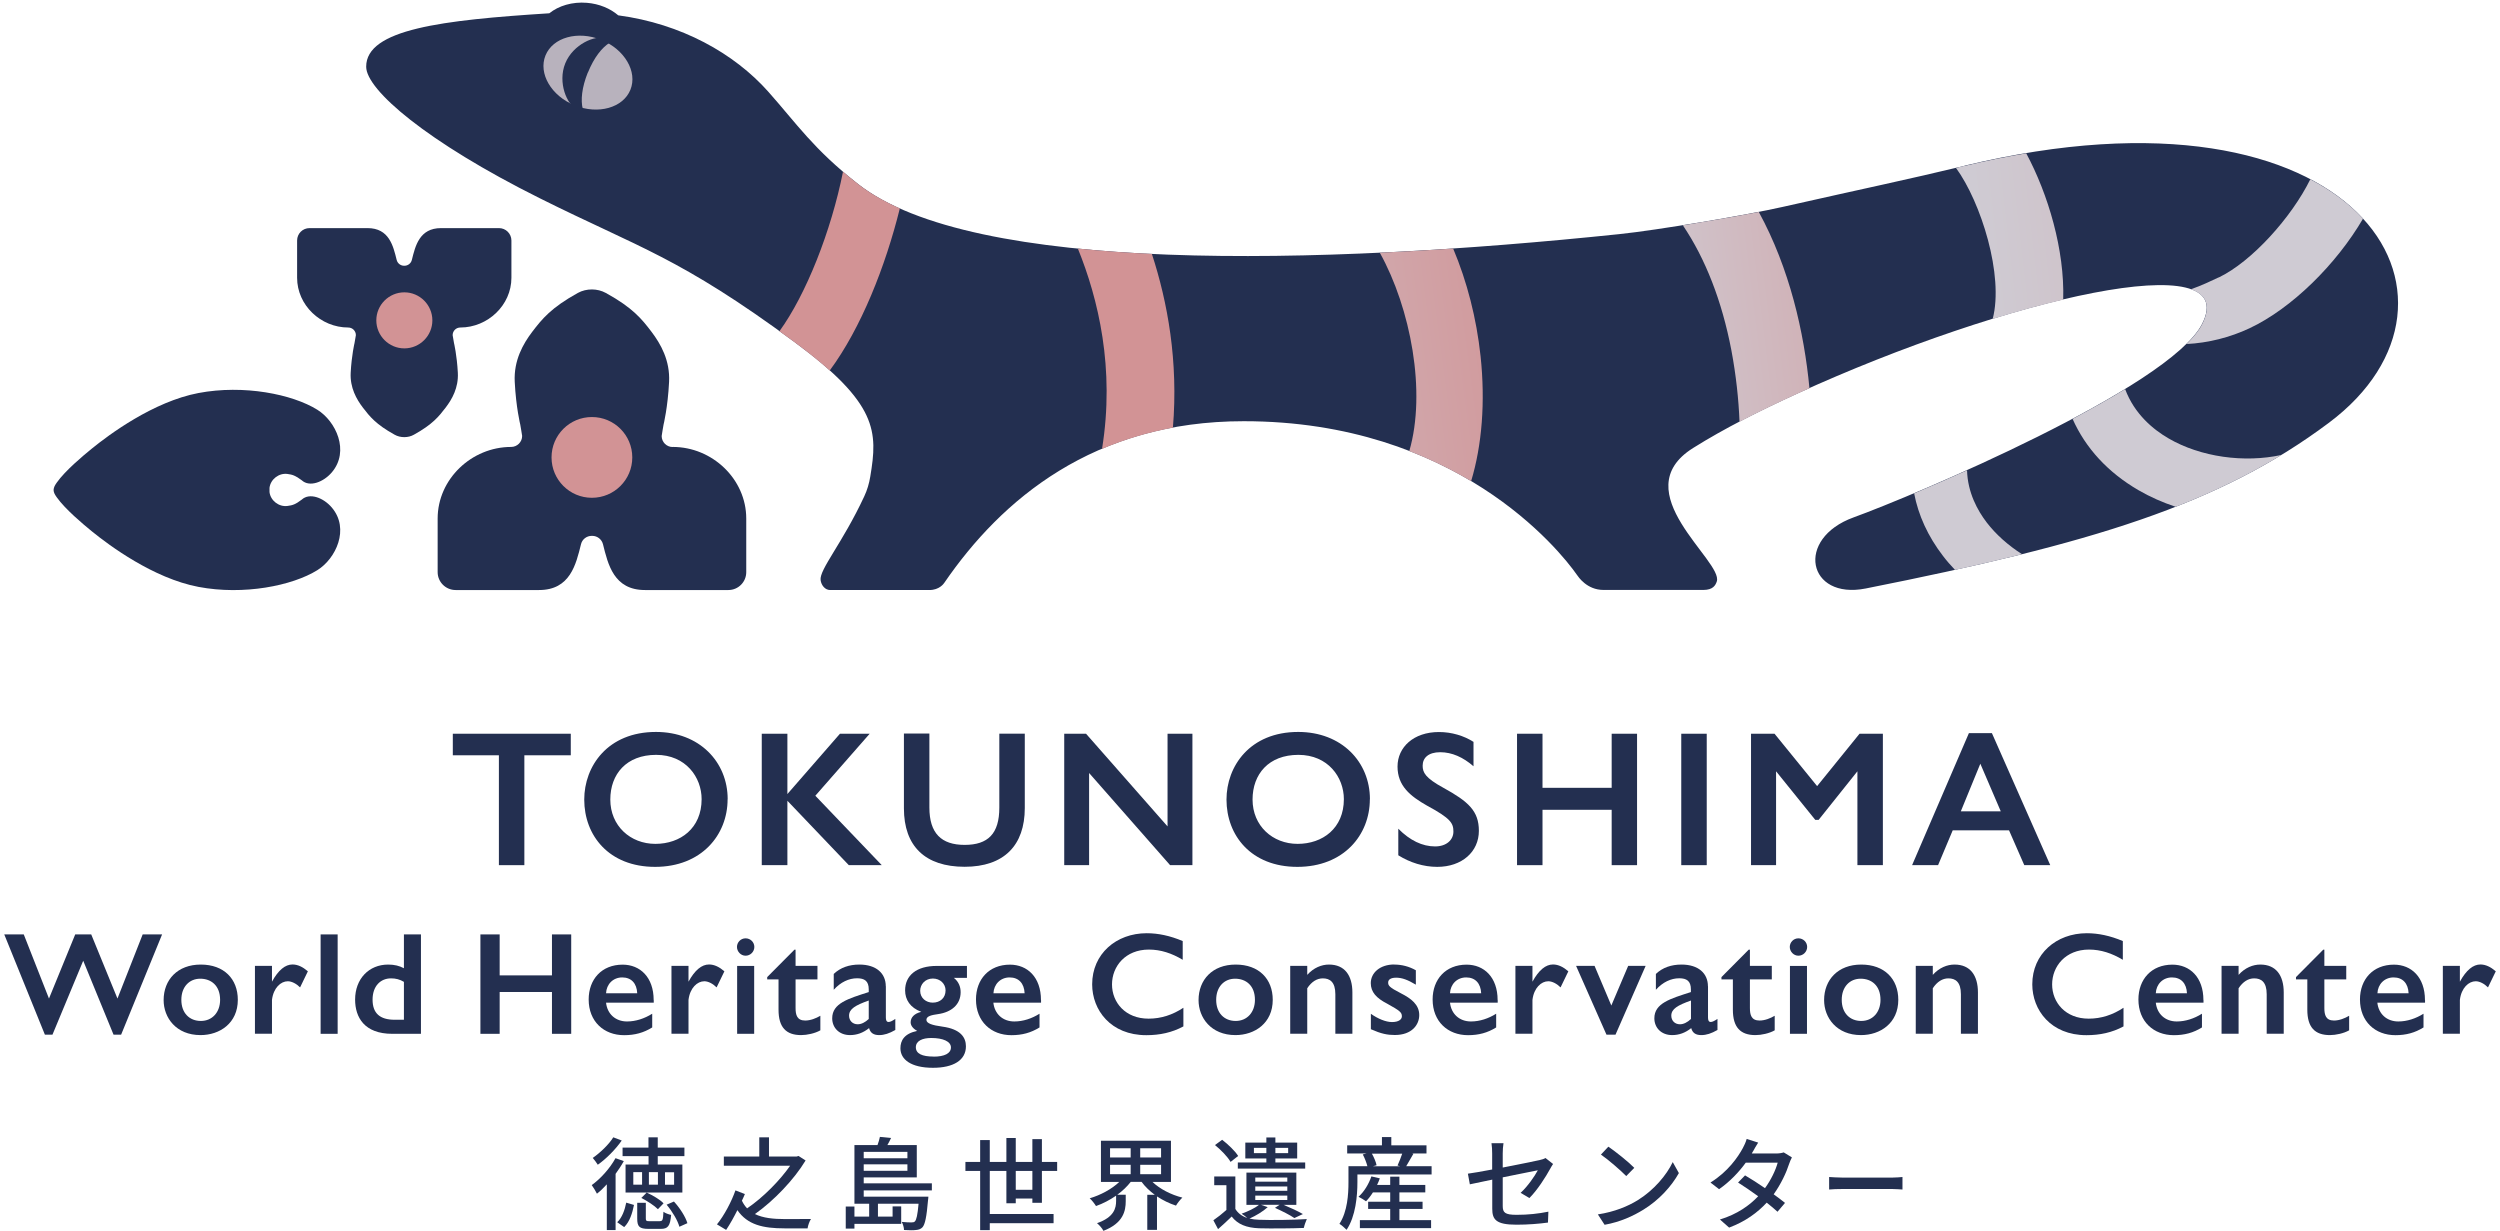 <?xml version="1.0" encoding="UTF-8"?>
<svg xmlns="http://www.w3.org/2000/svg" xmlns:xlink="http://www.w3.org/1999/xlink" version="1.1" viewBox="0 0 293.5 144.5">
  <defs>
    <style>
      .cls-1 {
        fill: none;
      }

      .cls-2 {
        fill: #232f50;
      }

      .cls-3 {
        fill: url(#_名称未設定グラデーション_24-8);
      }

      .cls-4 {
        fill: url(#_名称未設定グラデーション_24-5);
      }

      .cls-5 {
        fill: url(#_名称未設定グラデーション_24-3);
      }

      .cls-6 {
        fill: url(#_名称未設定グラデーション_24-4);
      }

      .cls-7 {
        fill: url(#_名称未設定グラデーション_24-7);
      }

      .cls-8 {
        fill: url(#_名称未設定グラデーション_24-6);
      }

      .cls-9 {
        fill: url(#_名称未設定グラデーション_24-2);
      }

      .cls-10 {
        clip-path: url(#clippath-1);
      }

      .cls-11 {
        clip-path: url(#clippath-3);
      }

      .cls-12 {
        clip-path: url(#clippath-4);
      }

      .cls-13 {
        clip-path: url(#clippath-2);
      }

      .cls-14 {
        clip-path: url(#clippath-7);
      }

      .cls-15 {
        clip-path: url(#clippath-6);
      }

      .cls-16 {
        clip-path: url(#clippath-5);
      }

      .cls-17 {
        fill: #d29395;
      }

      .cls-18 {
        fill: #b8b2bd;
      }

      .cls-19 {
        clip-path: url(#clippath);
      }

      .cls-20 {
        fill: url(#_名称未設定グラデーション_24);
      }
    </style>
    <clipPath id="clippath">
      <path class="cls-1" d="M197.56,26.44c2.65,3.91,4.6,8.91,5.7,14.66.56,2.96.86,5.85.96,8.42,2.18-1.14,4.45-2.23,6.81-3.31.47-.21.93-.42,1.4-.63-.62-6.55-2.32-14.06-5.95-20.7-2.55.5-5.83,1.07-8.92,1.57"/>
    </clipPath>
    <linearGradient id="_名称未設定グラデーション_24" data-name="名称未設定グラデーション 24" x1="1010.2" y1="457.26" x2="1011.31" y2="457.26" gradientTransform="translate(105779.72 -47715.92) rotate(-180) scale(104.43 -104.43)" gradientUnits="userSpaceOnUse">
      <stop offset="0" stop-color="#d29395"/>
      <stop offset=".4" stop-color="#d29395"/>
      <stop offset=".8" stop-color="#cfcbd3"/>
      <stop offset="1" stop-color="#cfcbd3"/>
    </linearGradient>
    <clipPath id="clippath-1">
      <path class="cls-1" d="M230.66,19.46c-.35.08-.69.17-1.03.25,2.93,4.01,5.65,12.63,4.31,17.74,2.91-.9,5.69-1.66,8.28-2.27.18-5.83-1.76-12.37-4.34-17.18-2.32.39-4.72.87-7.21,1.47"/>
    </clipPath>
    <linearGradient id="_名称未設定グラデーション_24-2" data-name="名称未設定グラデーション 24" x1="1005.56" y1="457.36" x2="1006.66" y2="457.36" gradientTransform="translate(178785.35 -81110.54) rotate(180) scale(177.41 -177.41)" xlink:href="#_名称未設定グラデーション_24"/>
    <clipPath id="clippath-2">
      <path class="cls-1" d="M260.46,32.57c-.87.41-2,.96-3.26,1.39,1.84.64,2.42,1.96,1.33,4.1-.37.73-1,1.51-1.83,2.33,2.57-.13,5.11-.78,7.39-1.85,4.93-2.31,10.19-7.49,13.33-12.87-1.6-1.74-3.67-3.3-6.19-4.62-2.21,4.49-6.89,9.68-10.76,11.53"/>
    </clipPath>
    <linearGradient id="_名称未設定グラデーション_24-3" data-name="名称未設定グラデーション 24" x1="1003.56" y1="457.4" x2="1004.67" y2="457.4" gradientTransform="translate(254521.82 -115736.44) rotate(180) scale(253.1 -253.1)" xlink:href="#_名称未設定グラデーション_24"/>
    <clipPath id="clippath-3">
      <path class="cls-1" d="M243.32,49.18c1.53,3.44,4.16,6.29,7.74,8.37,1.36.79,2.83,1.44,4.37,1.95,4.54-1.78,8.61-3.77,12.42-6.09-4.36.96-9.5.25-13.26-1.94-1.8-1.04-4.01-2.86-5.1-5.79-1.91,1.17-4,2.34-6.17,3.5"/>
    </clipPath>
    <linearGradient id="_名称未設定グラデーション_24-4" data-name="名称未設定グラデーション 24" x1="1003.29" y1="457.42" x2="1004.39" y2="457.42" gradientTransform="translate(270684.44 -123114.88) rotate(-180) scale(269.27 -269.27)" xlink:href="#_名称未設定グラデーション_24"/>
    <clipPath id="clippath-4">
      <path class="cls-1" d="M91.51,38.89c.57.41,1.15.83,1.75,1.27,1.65,1.22,3.02,2.32,4.15,3.34,3.69-4.99,6.55-12.25,8.23-19.03-1.89-.85-3.54-1.8-4.91-2.87-.63-.5-1.21-.97-1.76-1.44-1.4,7-4.34,14.42-7.46,18.72"/>
    </clipPath>
    <linearGradient id="_名称未設定グラデーション_24-5" data-name="名称未設定グラデーション 24" x1="1004.93" y1="457.37" x2="1006.04" y2="457.37" gradientTransform="translate(201951.58 -91834.98) rotate(180) scale(200.86 -200.86)" xlink:href="#_名称未設定グラデーション_24"/>
    <clipPath id="clippath-5">
      <path class="cls-1" d="M129.38,52.7c2.55-1.08,5.31-1.93,8.32-2.49.65-7.79-.62-14.75-2.47-20.4-3.01-.14-5.92-.35-8.69-.63,2.4,5.9,4.37,14.08,2.84,23.51"/>
    </clipPath>
    <linearGradient id="_名称未設定グラデーション_24-6" data-name="名称未設定グラデーション 24" x1="1014.79" y1="457.17" x2="1015.9" y2="457.17" gradientTransform="translate(75990.03 -34123.15) rotate(180) scale(74.73 -74.73)" xlink:href="#_名称未設定グラデーション_24"/>
    <clipPath id="clippath-6">
      <path class="cls-1" d="M161.99,29.67c3.63,6.53,5.48,16.36,3.46,23.29,2.71,1.05,5.12,2.26,7.26,3.53,1.28-4.23,1.68-9.32,1.11-14.67-.48-4.47-1.59-8.77-3.22-12.64-2.88.19-5.75.36-8.6.49"/>
    </clipPath>
    <linearGradient id="_名称未設定グラデーション_24-7" data-name="名称未設定グラデーション 24" x1="1008.26" y1="457.3" x2="1009.36" y2="457.3" gradientTransform="translate(128267.41 -58027.92) rotate(180) scale(126.98 -126.98)" xlink:href="#_名称未設定グラデーション_24"/>
    <clipPath id="clippath-7">
      <path class="cls-1" d="M224.72,57.92c.49,2.57,1.62,5.05,3.39,7.35.43.57.91,1.11,1.41,1.64,2.76-.61,5.39-1.22,7.88-1.84-1.62-1.03-3.06-2.3-4.16-3.73-1.08-1.41-2.24-3.52-2.31-6.13-2.21,1-4.32,1.91-6.21,2.71"/>
    </clipPath>
    <linearGradient id="_名称未設定グラデーション_24-8" data-name="名称未設定グラデーション 24" x1="1007.81" y1="457.33" x2="1008.91" y2="457.33" gradientTransform="translate(133553.5 -60377.83) rotate(-180) scale(132.16 -132.16)" xlink:href="#_名称未設定グラデーション_24"/>
  </defs>
  <!-- Generator: Adobe Illustrator 28.6.0, SVG Export Plug-In . SVG Version: 1.2.0 Build 709)  -->
  <g>
    <g id="_レイヤー_1" data-name="レイヤー_1">
      <g>
        <polygon class="cls-2" points="67.01 86.14 67.01 88.67 61.56 88.67 61.56 101.57 58.57 101.57 58.57 88.67 53.16 88.67 53.16 86.14 67.01 86.14"/>
        <path class="cls-2" d="M85.42,93.83c0,4.21-3.08,7.94-8.51,7.94s-8.32-3.69-8.32-7.9c0-3.91,2.74-7.94,8.42-7.94,5.09,0,8.42,3.51,8.42,7.9M71.65,93.87c0,3.08,2.35,5.2,5.29,5.2s5.43-1.83,5.43-5.25c0-2.56-1.85-5.2-5.34-5.2s-5.38,2.26-5.38,5.25"/>
        <polygon class="cls-2" points="92.44 86.14 92.44 93.22 98.61 86.14 102.1 86.14 95.72 93.42 103.52 101.57 99.65 101.57 92.44 94.01 92.44 101.57 89.43 101.57 89.43 86.14 92.44 86.14"/>
        <path class="cls-2" d="M109.11,86.14v8.66c0,3.03,1.4,4.39,4.14,4.39s4.07-1.31,4.07-4.37v-8.69h2.99v8.73c0,4.39-2.44,6.9-7.06,6.9s-7.13-2.4-7.13-6.86v-8.78h2.99Z"/>
        <polygon class="cls-2" points="127.5 86.14 137.07 97.02 137.07 86.14 139.99 86.14 139.99 101.57 137.37 101.57 127.86 90.75 127.86 101.57 124.94 101.57 124.94 86.14 127.5 86.14"/>
        <path class="cls-2" d="M160.82,93.83c0,4.21-3.08,7.94-8.51,7.94s-8.32-3.69-8.32-7.9c0-3.91,2.74-7.94,8.42-7.94,5.09,0,8.42,3.51,8.42,7.9M147.05,93.87c0,3.08,2.35,5.2,5.29,5.2s5.43-1.83,5.43-5.25c0-2.56-1.85-5.2-5.34-5.2s-5.38,2.26-5.38,5.25"/>
        <path class="cls-2" d="M172.99,87.09v2.87c-1.22-1.06-2.53-1.65-3.91-1.65s-2.06.66-2.06,1.58c0,.79.29,1.43,2.44,2.6,2.92,1.61,4.16,2.71,4.16,5.05,0,2.46-1.99,4.23-4.89,4.23-1.61,0-3.19-.5-4.57-1.36v-3.12c1.36,1.38,2.83,2.08,4.32,2.08,1.34,0,2.15-.77,2.15-1.74s-.29-1.54-3.1-3.05c-1.99-1.13-3.46-2.33-3.46-4.59s1.88-4.05,4.86-4.05c1.49,0,2.92.43,4.05,1.15"/>
        <polygon class="cls-2" points="181.09 86.14 181.09 92.49 189.21 92.49 189.21 86.14 192.19 86.14 192.19 101.57 189.21 101.57 189.21 95.07 181.09 95.07 181.09 101.57 178.1 101.57 178.1 86.14 181.09 86.14"/>
        <rect class="cls-2" x="197.38" y="86.14" width="2.99" height="15.43"/>
        <polygon class="cls-2" points="208.33 86.14 213.33 92.29 218.31 86.14 221.05 86.14 221.05 101.57 218.06 101.57 218.06 90.55 213.51 96.25 213.11 96.25 208.51 90.55 208.51 101.57 205.57 101.57 205.57 86.14 208.33 86.14"/>
        <path class="cls-2" d="M233.85,86.07l6.85,15.5h-3.05l-1.79-4.09h-6.61l-1.72,4.09h-3.05l6.67-15.5h2.69ZM230.21,95.25h4.68l-2.4-5.59-2.29,5.59Z"/>
        <polygon class="cls-2" points="2.79 109.7 5.75 117.23 8.83 109.7 10.71 109.7 13.79 117.23 16.75 109.7 19.03 109.7 14.22 121.47 13.33 121.47 9.77 112.79 6.16 121.47 5.27 121.47 .5 109.7 2.79 109.7"/>
        <path class="cls-2" d="M27.92,117.38c0,2.74-2.12,4.14-4.38,4.14-2.86,0-4.33-2.04-4.33-4.11,0-2.38,1.63-4.17,4.36-4.17s4.35,1.69,4.35,4.14M21.29,117.38c0,1.56.96,2.48,2.29,2.48s2.26-1.01,2.26-2.48c0-1.68-1.06-2.48-2.33-2.48s-2.22.94-2.22,2.48"/>
        <path class="cls-2" d="M36.14,114.04l-.91,1.88c-.44-.44-.99-.72-1.44-.72-.82,0-1.69.77-1.86,2.19v3.97h-2v-7.97h2v1.86c.75-1.37,1.56-2.02,2.41-2.02.62,0,1.21.29,1.8.8"/>
        <rect class="cls-2" x="37.64" y="109.7" width="2" height="11.67"/>
        <path class="cls-2" d="M49.42,109.7v11.67h-3.37c-3.27,0-4.36-1.93-4.36-4.02,0-2.43,1.62-4.11,3.88-4.11.74,0,1.32.15,1.85.43v-3.97h2ZM46.34,119.72h1.08v-4.45c-.48-.29-.96-.41-1.51-.41-1.25,0-2.17.92-2.17,2.5s.84,2.36,2.6,2.36"/>
        <polygon class="cls-2" points="58.66 109.7 58.66 114.51 64.8 114.51 64.8 109.7 67.06 109.7 67.06 121.37 64.8 121.37 64.8 116.46 58.66 116.46 58.66 121.37 56.4 121.37 56.4 109.7 58.66 109.7"/>
        <path class="cls-2" d="M76.75,117.4v.31h-5.6c.14,1.32,1.1,2.21,2.46,2.21,1.03,0,2.05-.34,2.96-.91v1.61c-1.01.63-2.05.91-3.3.91-2.38,0-4.16-1.61-4.16-4.19,0-2.36,1.52-4.09,3.99-4.09,2.04,0,3.64,1.47,3.64,4.16M74.81,116.61c-.05-1.16-.69-1.86-1.76-1.86s-1.85.79-1.9,1.86h3.66Z"/>
        <path class="cls-2" d="M85.04,114.04l-.91,1.88c-.44-.44-.99-.72-1.44-.72-.82,0-1.69.77-1.86,2.19v3.97h-2v-7.97h2v1.86c.75-1.37,1.56-2.02,2.41-2.02.62,0,1.21.29,1.8.8"/>
        <path class="cls-2" d="M88.56,111.17c0,.56-.46,1.03-1.03,1.03s-1.01-.5-1.01-1.03.43-1.01,1.01-1.01,1.03.46,1.03,1.01M88.54,121.37h-2v-7.97h2v7.97Z"/>
        <path class="cls-2" d="M93.26,111.49h.14v1.9h2.57v1.59h-2.57v3.37c0,.8.17,1.46,1.13,1.46.63,0,1.27-.26,1.78-.56v1.71c-.63.36-1.57.56-2.26.56-1.76,0-2.65-.91-2.65-2.98v-3.56h-1.33v-.27l3.2-3.22Z"/>
        <path class="cls-2" d="M104,115.79v3.66c0,.31.07.53.32.53.19,0,.43-.12.79-.36v1.3c-.72.41-1.3.6-1.9.6-.63,0-1.03-.24-1.18-.82-.7.56-1.44.82-2.24.82-1.28,0-2.09-.87-2.09-1.97,0-1.78,1.9-2.31,4.29-3.08v-.32c0-.98-.5-1.3-1.37-1.3-.96,0-1.93.45-2.74,1.35v-1.86c.79-.75,1.81-1.1,3.01-1.1,1.98,0,3.1,1.03,3.1,2.55M100.69,120.25c.43,0,.87-.22,1.3-.62v-2.17c-1.57.56-2.31.99-2.31,1.78,0,.58.41,1.01,1.01,1.01"/>
        <path class="cls-2" d="M113.52,114.8h-1.54c.56.44.8,1.04.8,1.68,0,1.46-1.09,2.36-2.67,2.58-.67.1-1.35.21-1.35.67,0,.41.65.63,1.9.8,2.1.29,2.74,1.25,2.74,2.31,0,1.63-1.47,2.52-3.87,2.52-2.58,0-3.82-.98-3.82-2.29,0-.92.46-1.73,1.97-2.04-.48-.26-.77-.62-.77-1.01,0-.56.41-1.03,1.25-1.23-1.3-.48-1.9-1.42-1.9-2.52,0-1.74,1.32-2.87,3.7-2.87h3.56v1.4ZM109.59,124.05c1.3,0,2.05-.38,2.05-1.08s-.92-1.11-2.31-1.11c-1.04,0-1.81.34-1.81,1.09s.74,1.09,2.07,1.09M109.5,117.71c.87,0,1.51-.55,1.51-1.44,0-.77-.63-1.39-1.49-1.39-.91,0-1.49.69-1.49,1.44,0,.86.7,1.39,1.47,1.39"/>
        <path class="cls-2" d="M122.22,117.4v.31h-5.6c.14,1.32,1.1,2.21,2.46,2.21,1.03,0,2.05-.34,2.96-.91v1.61c-1.01.63-2.05.91-3.3.91-2.38,0-4.16-1.61-4.16-4.19,0-2.36,1.52-4.09,3.99-4.09,2.04,0,3.64,1.47,3.64,4.16M120.29,116.61c-.05-1.16-.69-1.86-1.76-1.86s-1.85.79-1.9,1.86h3.66Z"/>
        <path class="cls-2" d="M138.85,110.47v2.21c-1.28-.77-2.58-1.2-3.97-1.2-2.76,0-4.33,1.97-4.33,4.09s1.57,4.02,4.29,4.02c1.47,0,2.82-.44,4.09-1.28v2.19c-1.33.72-2.77,1.03-4.35,1.03-4.19,0-6.36-2.96-6.36-5.97,0-3.56,2.81-6,6.4-6,1.34,0,2.74.29,4.23.92"/>
        <path class="cls-2" d="M149.42,117.38c0,2.74-2.12,4.14-4.38,4.14-2.86,0-4.33-2.04-4.33-4.11,0-2.38,1.63-4.17,4.36-4.17s4.35,1.69,4.35,4.14M142.78,117.38c0,1.56.96,2.48,2.29,2.48s2.26-1.01,2.26-2.48c0-1.68-1.06-2.48-2.33-2.48s-2.22.94-2.22,2.48"/>
        <path class="cls-2" d="M158.77,116.52v4.84h-2v-4.64c0-1.44-.65-1.86-1.47-1.86-.69,0-1.32.39-1.83,1.16v5.34h-2v-7.97h2v1.06c.75-.84,1.69-1.21,2.55-1.21,1.85,0,2.75,1.28,2.75,3.28"/>
        <path class="cls-2" d="M163.69,113.24c.87,0,1.74.22,2.53.67v1.69c-.94-.56-1.61-.82-2.31-.82s-.94.27-.94.56c0,.36.1.56,1.51,1.28,1.18.6,2.14,1.32,2.14,2.55,0,1.13-.86,2.34-2.87,2.34-.87,0-1.59-.14-2.81-.68v-1.81c.82.58,1.75.97,2.48.97.8,0,1.16-.32,1.16-.67,0-.46-.21-.65-1.73-1.49-1.27-.65-1.92-1.37-1.92-2.41,0-1.21,1.08-2.19,2.76-2.19"/>
        <path class="cls-2" d="M175.83,117.4v.31h-5.6c.14,1.32,1.1,2.21,2.46,2.21,1.03,0,2.05-.34,2.96-.91v1.61c-1.01.63-2.05.91-3.3.91-2.38,0-4.16-1.61-4.16-4.19,0-2.36,1.52-4.09,3.99-4.09,2.04,0,3.64,1.47,3.64,4.16M173.89,116.61c-.05-1.16-.69-1.86-1.76-1.86s-1.85.79-1.9,1.86h3.66Z"/>
        <path class="cls-2" d="M184.12,114.04l-.91,1.88c-.44-.44-.99-.72-1.44-.72-.82,0-1.69.77-1.86,2.19v3.97h-2v-7.97h2v1.86c.75-1.37,1.56-2.02,2.41-2.02.62,0,1.21.29,1.8.8"/>
        <polygon class="cls-2" points="187.2 113.39 189.17 118.05 191.15 113.39 193.2 113.39 189.66 121.47 188.6 121.47 185.03 113.39 187.2 113.39"/>
        <path class="cls-2" d="M200.52,115.79v3.66c0,.31.07.53.32.53.19,0,.43-.12.79-.36v1.3c-.72.41-1.3.6-1.9.6-.63,0-1.03-.24-1.18-.82-.7.56-1.44.82-2.24.82-1.28,0-2.09-.87-2.09-1.97,0-1.78,1.9-2.31,4.29-3.08v-.32c0-.98-.5-1.3-1.37-1.3-.96,0-1.93.45-2.74,1.35v-1.86c.79-.75,1.81-1.1,3.01-1.1,1.98,0,3.1,1.03,3.1,2.55M197.22,120.25c.43,0,.87-.22,1.3-.62v-2.17c-1.57.56-2.31.99-2.31,1.78,0,.58.41,1.01,1.01,1.01"/>
        <path class="cls-2" d="M205.3,111.49h.14v1.9h2.57v1.59h-2.57v3.37c0,.8.17,1.46,1.13,1.46.63,0,1.27-.26,1.78-.56v1.71c-.63.36-1.57.56-2.26.56-1.76,0-2.65-.91-2.65-2.98v-3.56h-1.34v-.27l3.2-3.22Z"/>
        <path class="cls-2" d="M212.16,111.17c0,.56-.46,1.03-1.03,1.03s-1.01-.5-1.01-1.03.43-1.01,1.01-1.01,1.03.46,1.03,1.01M212.14,121.37h-2v-7.97h2v7.97Z"/>
        <path class="cls-2" d="M222.86,117.38c0,2.74-2.12,4.14-4.38,4.14-2.86,0-4.33-2.04-4.33-4.11,0-2.38,1.63-4.17,4.36-4.17s4.35,1.69,4.35,4.14M216.22,117.38c0,1.56.96,2.48,2.29,2.48s2.26-1.01,2.26-2.48c0-1.68-1.06-2.48-2.33-2.48s-2.22.94-2.22,2.48"/>
        <path class="cls-2" d="M232.21,116.52v4.84h-2v-4.64c0-1.44-.65-1.86-1.47-1.86-.69,0-1.32.39-1.83,1.16v5.34h-2v-7.97h2v1.06c.75-.84,1.69-1.21,2.55-1.21,1.85,0,2.75,1.28,2.75,3.28"/>
        <path class="cls-2" d="M249.22,110.47v2.21c-1.28-.77-2.58-1.2-3.97-1.2-2.76,0-4.33,1.97-4.33,4.09s1.57,4.02,4.29,4.02c1.47,0,2.82-.44,4.09-1.28v2.19c-1.33.72-2.77,1.03-4.35,1.03-4.19,0-6.36-2.96-6.36-5.97,0-3.56,2.81-6,6.4-6,1.34,0,2.74.29,4.23.92"/>
        <path class="cls-2" d="M258.69,117.4v.31h-5.6c.14,1.32,1.1,2.21,2.46,2.21,1.03,0,2.05-.34,2.96-.91v1.61c-1.01.63-2.05.91-3.3.91-2.38,0-4.16-1.61-4.16-4.19,0-2.36,1.52-4.09,3.99-4.09,2.04,0,3.64,1.47,3.64,4.16M256.75,116.61c-.05-1.16-.69-1.86-1.76-1.86s-1.85.79-1.9,1.86h3.66Z"/>
        <path class="cls-2" d="M268.11,116.52v4.84h-2v-4.64c0-1.44-.65-1.86-1.47-1.86-.69,0-1.32.39-1.83,1.16v5.34h-2v-7.97h2v1.06c.75-.84,1.69-1.21,2.55-1.21,1.85,0,2.75,1.28,2.75,3.28"/>
        <path class="cls-2" d="M272.74,111.49h.14v1.9h2.57v1.59h-2.57v3.37c0,.8.17,1.46,1.13,1.46.63,0,1.27-.26,1.78-.56v1.71c-.63.36-1.57.56-2.26.56-1.76,0-2.65-.91-2.65-2.98v-3.56h-1.33v-.27l3.2-3.22Z"/>
        <path class="cls-2" d="M284.7,117.4v.31h-5.6c.14,1.32,1.1,2.21,2.46,2.21,1.03,0,2.05-.34,2.96-.91v1.61c-1.01.63-2.05.91-3.3.91-2.38,0-4.16-1.61-4.16-4.19,0-2.36,1.52-4.09,3.99-4.09,2.04,0,3.64,1.47,3.64,4.16M282.77,116.61c-.05-1.16-.69-1.86-1.76-1.86s-1.85.79-1.9,1.86h3.66Z"/>
        <path class="cls-2" d="M293,114.04l-.91,1.88c-.44-.44-.99-.72-1.44-.72-.82,0-1.69.77-1.86,2.19v3.97h-2v-7.97h2v1.86c.75-1.37,1.56-2.02,2.41-2.02.62,0,1.21.29,1.8.8"/>
        <path class="cls-2" d="M73.23,136.32c-.27.5-.61,1-.96,1.49v6.6h-1.03v-5.37c-.38.42-.77.8-1.16,1.1-.11-.23-.43-.77-.61-1.01,1.05-.76,2.13-1.96,2.79-3.16l.97.34ZM72.99,133.9c-.71,1.02-1.81,2.14-2.81,2.84-.13-.21-.42-.61-.59-.8.89-.62,1.91-1.6,2.41-2.42l1,.38ZM72.46,143.49c.57-.53.89-1.44,1.06-2.3l.91.27c-.19.95-.5,1.97-1.15,2.6l-.82-.57ZM76.13,135.73h-3.04v-1h3.04v-1.21h1.09v1.21h3.13v1h-3.13v.99h2.89v3.28h-6.67v-3.28h2.7v-.99ZM75.38,137.61h-1.03v1.47h1.03v-1.47ZM77.47,143.36c.32,0,.37-.13.42-1.1.2.17.62.31.9.37-.11,1.32-.39,1.64-1.21,1.64h-1.45c-1.07,0-1.32-.27-1.32-1.21v-1.85h1.01v1.84c0,.27.06.32.43.32h1.22ZM75.92,140.01c.69.31,1.57.82,1.98,1.26l-.66.69c-.39-.4-1.25-.97-1.95-1.32l.63-.63ZM77.24,137.61h-1.06v1.47h1.06v-1.47ZM78.07,139.09h1.07v-1.47h-1.07v1.47ZM79.12,141.06c.7.76,1.36,1.79,1.58,2.54l-.94.42c-.2-.74-.83-1.8-1.5-2.59l.86-.37Z"/>
        <path class="cls-2" d="M94.57,136.25c-1.34,2.22-3.7,4.7-5.94,6.28.95.47,2.17.59,3.54.59.45.01,2.42,0,3.04-.01-.18.26-.36.78-.4,1.1h-2.71c-2.52,0-4.35-.42-5.53-2.14-.39.78-.84,1.6-1.32,2.32l-1.08-.65c.84-1.02,1.73-2.71,2.17-3.99l1.11.43c-.1.24-.21.5-.35.78.17.36.37.65.61.9,1.88-1.27,3.86-3.29,5.05-5h-7.78v-1.08h4.16v-2.26h1.14v2.26h3.23l.24-.07.83.53Z"/>
        <path class="cls-2" d="M101.4,139.75v.74h7.59s-.01.29-.04.42c-.17,1.98-.35,2.81-.64,3.16-.21.22-.44.3-.76.33-.28.04-.84.04-1.42,0,0-.28-.12-.7-.27-.95.51.06.97.06,1.16.06s.29-.02.39-.12c.18-.19.31-.74.43-2.07h-4.77v1.51h1.72v-1.2h1.01v2.05h-5.49v.56h-1.02v-2.59h1.02v1.18h1.73v-1.51h-1.73v-6.89h2.71c.12-.33.23-.69.28-.96l1.31.13c-.13.28-.28.57-.43.83h3.45v3.8h-6.23v.69h8v.83h-8ZM101.4,135.98h5.13v-.75h-5.13v.75ZM106.53,136.69h-5.13v.76h5.13v-.76Z"/>
        <path class="cls-2" d="M121.2,141.21v-.5h-1.95v.55h-1.1v-3.79h-1.95v5.05h7.49v1.08h-7.49v.82h-1.13v-6.95h-1.73v-1.06h1.73v-2.57h1.13v2.57h1.95v-2.81h1.1v2.81h1.95v-2.68h1.12v2.68h1.79v1.06h-1.79v3.74h-1.12ZM121.2,137.47h-1.95v2.21h1.95v-2.21Z"/>
        <path class="cls-2" d="M135.29,138.75c.87.83,2.17,1.51,3.52,1.85-.25.23-.58.65-.75.94-.78-.25-1.54-.63-2.23-1.08v3.93h-1.14v-4.12h.88c-.59-.44-1.14-.96-1.55-1.52h-1.27c-.43.55-.97,1.07-1.58,1.51h.99v.76c0,1.13-.28,2.58-2.62,3.48-.13-.29-.5-.69-.75-.9,2.02-.7,2.24-1.78,2.24-2.61v-.62c-.74.51-1.54.93-2.36,1.22-.17-.28-.49-.69-.74-.91,1.27-.37,2.59-1.08,3.47-1.92h-2.15v-4.84h8.22v4.84h-2.16ZM130.32,135.89h2.42v-1.08h-2.42v1.08ZM130.32,137.85h2.42v-1.1h-2.42v1.1ZM136.31,134.81h-2.45v1.08h2.45v-1.08ZM136.31,136.75h-2.45v1.1h2.45v-1.1Z"/>
        <path class="cls-2" d="M148.83,141.72c-.56.51-1.4,1.01-2.14,1.34.33.08.71.13,1.12.14,1.34.06,4.1.02,5.61-.08-.12.25-.29.74-.35,1.04-1.36.06-3.89.08-5.26.04-1.48-.06-2.5-.46-3.21-1.38-.5.49-1.02.97-1.6,1.48l-.55-1.04c.48-.33,1.03-.76,1.53-1.21v-2.91h-1.43v-1.02h2.48v3.81c.31.51.78.86,1.4,1.06-.2-.18-.49-.39-.67-.5.74-.27,1.54-.63,2.04-1.04h-1.47v-3.79h5.86v3.79h-1.5c.82.34,1.72.76,2.27,1.08l-1,.47c-.52-.36-1.44-.82-2.28-1.2l.55-.36h-2.2l.77.27ZM144.47,136.41c-.33-.59-1.13-1.41-1.83-1.98l.84-.62c.69.53,1.52,1.32,1.88,1.9l-.89.7ZM148.67,136h-2.47v-1.86h2.47v-.6h1.06v.6h2.56v1.86h-2.56v.47h3.5v.72h-7.91v-.72h3.35v-.47ZM148.67,134.76h-1.46v.62h1.46v-.62ZM147.37,138.73h3.76v-.49h-3.76v.49ZM147.37,139.8h3.76v-.51h-3.76v.51ZM147.37,140.88h3.76v-.52h-3.76v.52ZM149.73,135.38h1.5v-.62h-1.5v.62Z"/>
        <path class="cls-2" d="M168.07,136.92v.96h-8.71v.91c0,1.59-.2,4-1.27,5.59-.18-.19-.63-.58-.84-.7.95-1.46,1.06-3.49,1.06-4.89v-1.88h2.22c-.1-.4-.31-.95-.54-1.38l.43-.11h-2.26v-.96h4.08v-.97h1.1v.97h4.13v.96h-1.69l.15.04c-.3.51-.59,1.04-.84,1.45h2.97ZM164.29,143.24h3.72v.94h-8.36v-.94h3.56v-1.31h-2.59v-.85h2.59v-1.09h-2.03c-.25.4-.53.76-.81,1.04-.2-.15-.63-.41-.88-.53.65-.58,1.2-1.48,1.51-2.39l.99.23c-.09.26-.2.52-.32.77h1.54v-.97h1.08v.97h3.04v.88h-3.04v1.09h2.72v.85h-2.72v1.31ZM161.06,135.44c.25.44.48.99.55,1.36l-.43.12h3.19l-.3-.09c.18-.39.4-.94.55-1.39h-3.56Z"/>
        <path class="cls-2" d="M175.18,138.49c-1.14.23-2.14.44-2.62.55l-.23-1.25c.55-.07,1.63-.26,2.85-.49v-1.88c0-.38-.02-.86-.08-1.21h1.41c-.06.36-.09.84-.09,1.21v1.65c1.89-.37,3.79-.75,4.3-.87.3-.07.55-.14.72-.25l.89.7c-.09.14-.24.37-.33.55-.54.99-1.53,2.54-2.45,3.45l-1.03-.61c.84-.77,1.67-1.98,2.02-2.65-.27.06-2.2.44-4.12.83v3.36c0,.78.26,1.04,1.63,1.04s2.54-.13,3.73-.37l-.05,1.28c-1.03.14-2.31.25-3.7.25-2.43,0-2.84-.62-2.84-1.89v-3.43Z"/>
        <path class="cls-2" d="M192.26,140.91c1.91-1.18,3.4-2.96,4.12-4.48l.72,1.29c-.86,1.54-2.31,3.16-4.17,4.3-1.2.74-2.71,1.44-4.55,1.77l-.79-1.22c1.98-.3,3.53-.96,4.67-1.66M191.86,137.11l-.94.96c-.62-.63-2.09-1.92-2.97-2.52l.87-.93c.83.56,2.37,1.79,3.04,2.48"/>
        <path class="cls-2" d="M205.79,135.18c-.05.08-.08.15-.13.24h2.86c.33,0,.66-.05.89-.13l.96.59c-.11.2-.24.5-.32.74-.33,1.03-.95,2.37-1.82,3.59.5.36.96.71,1.33,1.01l-.88,1.04c-.33-.31-.78-.68-1.27-1.07-1.06,1.15-2.47,2.2-4.41,2.93l-1.08-.95c2.03-.62,3.47-1.65,4.49-2.73-.82-.59-1.67-1.18-2.36-1.61l.82-.84c.71.41,1.54.95,2.34,1.5.7-.96,1.26-2.13,1.49-2.99h-3.75c-.78,1.08-1.86,2.23-3.13,3.11l-1.01-.78c2.05-1.27,3.23-2.99,3.8-4.05.14-.25.36-.72.45-1.07l1.35.43c-.24.36-.49.82-.62,1.06"/>
        <path class="cls-2" d="M216.33,138.25h5.82c.51,0,.93-.05,1.2-.07v1.47c-.24-.01-.73-.06-1.2-.06h-5.82c-.59,0-1.23.02-1.59.06v-1.47c.35.02,1.02.07,1.59.07"/>
        <path class="cls-2" d="M230.66,19.46c-6.63,1.6-11.67,2.64-21.37,4.83-4.14.94-14.74,2.74-19.22,3.2-35.51,3.7-75.87,4.68-89.34-5.89-5.24-4.11-7.14-7.01-10.53-10.83-4.01-4.51-10.22-7.98-17.62-8.97-.93-.8-2.22-1.35-3.68-1.47-1.72-.14-3.32.35-4.41,1.23-12.59.8-21.52,1.87-21.5,6.28,0,2.71,7.12,8.82,20.35,15.42,11.78,5.88,16.41,6.92,29.93,16.89,9.82,7.24,9.78,10.53,8.9,15.8-.13.8-.36,1.59-.71,2.33-2.56,5.5-5.29,8.59-5.12,9.83.08.6.52,1.16,1.12,1.16h11.65c1.17,0,1.69-.75,1.76-.86,6.7-9.76,17.52-18.96,35.15-18.96,24.88,0,37.04,15.06,39.12,18.05.15.21,1.15,1.76,3.12,1.76h11.71c1.14,0,1.43-.55,1.58-.99.81-2.38-10.96-10.55-2.77-15.68,3.7-2.32,7.84-4.39,12.24-6.4,24.44-11.16,52.33-17.6,47.5-8.15-3.84,7.51-33.99,20.2-40.9,22.7-6.91,2.5-5.41,9.7,1.41,8.35,26.46-5.26,41.49-9.8,54.39-19.46,19.4-14.52,3.56-41.34-42.77-30.18"/>
        <path class="cls-18" d="M64.04,6.51c-.86,2.12.68,4.75,3.43,5.86,2.75,1.11,5.68.29,6.54-1.83.86-2.12-.68-4.75-3.43-5.86-2.75-1.11-5.68-.29-6.54,1.83"/>
        <path class="cls-2" d="M69.02,8.52c.73-1.8,1.64-2.91,2.53-3.49-.14-.23-.32-.41-.54-.51-1.08-.43-3.72.64-4.65,2.92-.92,2.28.24,4.89,1.31,5.33.23.09.48.08.74.01-.24-1.03-.12-2.47.6-4.27"/>
        <path class="cls-2" d="M78.97,52.48c-.71,0-1.29-.58-1.29-1.29,0-.08.21-1.26.22-1.33,0,0,.5-2.02.65-5.02.13-2.52-.99-4.47-2.05-5.87-1.16-1.53-2.21-2.83-5.36-4.57-.51-.28-1.08-.42-1.65-.42h0s0,0,0,0h0c-.57,0-1.14.13-1.65.41-3.14,1.74-4.19,3.04-5.36,4.57-1.06,1.4-2.18,3.34-2.05,5.87.15,3,.65,5.02.65,5.02.01.08.22,1.25.22,1.33,0,.71-.58,1.29-1.29,1.29-4.64,0-8.63,3.77-8.63,8.41v6.29c0,1.16.95,2.1,2.11,2.1h9.79c3.66,0,4.34-3.01,4.93-5.38.14-.58.66-.98,1.26-.98,0,0,.02,0,.03,0h0s0,0,0,0h0s.02,0,.03,0c.59,0,1.11.4,1.26.98.59,2.37,1.27,5.38,4.93,5.38h9.79c1.16,0,2.1-.94,2.1-2.1v-6.29c0-4.64-3.99-8.41-8.63-8.41"/>
        <path class="cls-17" d="M64.75,53.7c0-2.62,2.12-4.74,4.74-4.74s4.74,2.12,4.74,4.74-2.12,4.74-4.74,4.74-4.74-2.12-4.74-4.74"/>
        <path class="cls-2" d="M40.88,38.45c.5,0,.9.4.9.9,0,.06-.15.87-.16.93,0,0-.34,1.4-.45,3.49-.09,1.75.69,3.11,1.43,4.08.81,1.06,1.54,1.97,3.72,3.18.35.2.75.29,1.14.29h0s0,0,0,0h0c.4,0,.79-.09,1.14-.29,2.18-1.21,2.91-2.12,3.72-3.18.74-.97,1.52-2.32,1.43-4.08-.11-2.09-.45-3.49-.45-3.49,0-.05-.16-.87-.16-.93,0-.5.4-.9.9-.9,3.22,0,6-2.62,6-5.84v-4.37c0-.81-.66-1.46-1.46-1.46h-6.8c-2.54,0-3.02,2.09-3.43,3.74-.1.4-.46.68-.87.68,0,0-.01,0-.02,0h0s0,0,0,0h0s-.01,0-.02,0c-.41,0-.77-.28-.87-.68-.41-1.65-.88-3.74-3.43-3.74h-6.8c-.81,0-1.46.65-1.46,1.46v4.37c0,3.22,2.78,5.84,6,5.84"/>
        <path class="cls-17" d="M50.76,37.61c0,1.82-1.48,3.29-3.29,3.29s-3.29-1.48-3.29-3.29,1.48-3.29,3.29-3.29,3.29,1.48,3.29,3.29"/>
        <path class="cls-2" d="M35.42,58.66c-.74.56-1.06.66-1.68.74-1,.13-1.98-.63-2.1-1.63,0-.08,0-.17,0-.25s0-.16,0-.25c.12-1,1.1-1.76,2.1-1.63.61.08.94.19,1.68.74.93.86,2.57.21,3.54-.93,2.12-2.5.47-6-1.71-7.35-2.93-1.82-8.63-2.97-13.95-1.96-5.31,1.01-10.53,4.91-12.5,6.51-1.06.86-3.15,2.61-4.13,4-.22.31-.36.55-.38.87.01.32.16.56.38.87.98,1.38,3.07,3.14,4.13,4,1.97,1.6,7.18,5.5,12.5,6.51,5.32,1.01,11.02-.14,13.95-1.96,2.18-1.35,3.83-4.85,1.71-7.35-.97-1.15-2.61-1.79-3.54-.93"/>
        <g class="cls-19">
          <rect class="cls-20" x="196.08" y="24.04" width="17.82" height="26.3" transform="translate(-3.04 25.8) rotate(-7.15)"/>
        </g>
        <g class="cls-10">
          <rect class="cls-9" x="228.47" y="17.27" width="15.08" height="20.89" transform="translate(-1.61 29.58) rotate(-7.15)"/>
        </g>
        <g class="cls-13">
          <rect class="cls-5" x="255.57" y="19.82" width="22.96" height="21.77" transform="translate(-1.75 33.47) rotate(-7.15)"/>
        </g>
        <g class="cls-11">
          <rect class="cls-6" x="242.56" y="44.21" width="26.06" height="16.77" transform="translate(-4.56 32.21) rotate(-7.15)"/>
        </g>
        <g class="cls-12">
          <rect class="cls-4" x="90.12" y="19.38" width="16.92" height="24.92" transform="translate(-3.2 12.51) rotate(-7.15)"/>
        </g>
        <g class="cls-16">
          <rect class="cls-8" x="125.12" y="28.55" width="14.65" height="24.8" transform="translate(-4.07 16.8) rotate(-7.15)"/>
        </g>
        <g class="cls-15">
          <rect class="cls-7" x="160.34" y="28.51" width="15.7" height="28.64" transform="translate(-4.02 21.26) rotate(-7.15)"/>
        </g>
        <g class="cls-14">
          <rect class="cls-3" x="224.04" y="54.47" width="14.03" height="13.19" transform="translate(-5.8 29.23) rotate(-7.15)"/>
        </g>
      </g>
    </g>
  </g>
</svg>